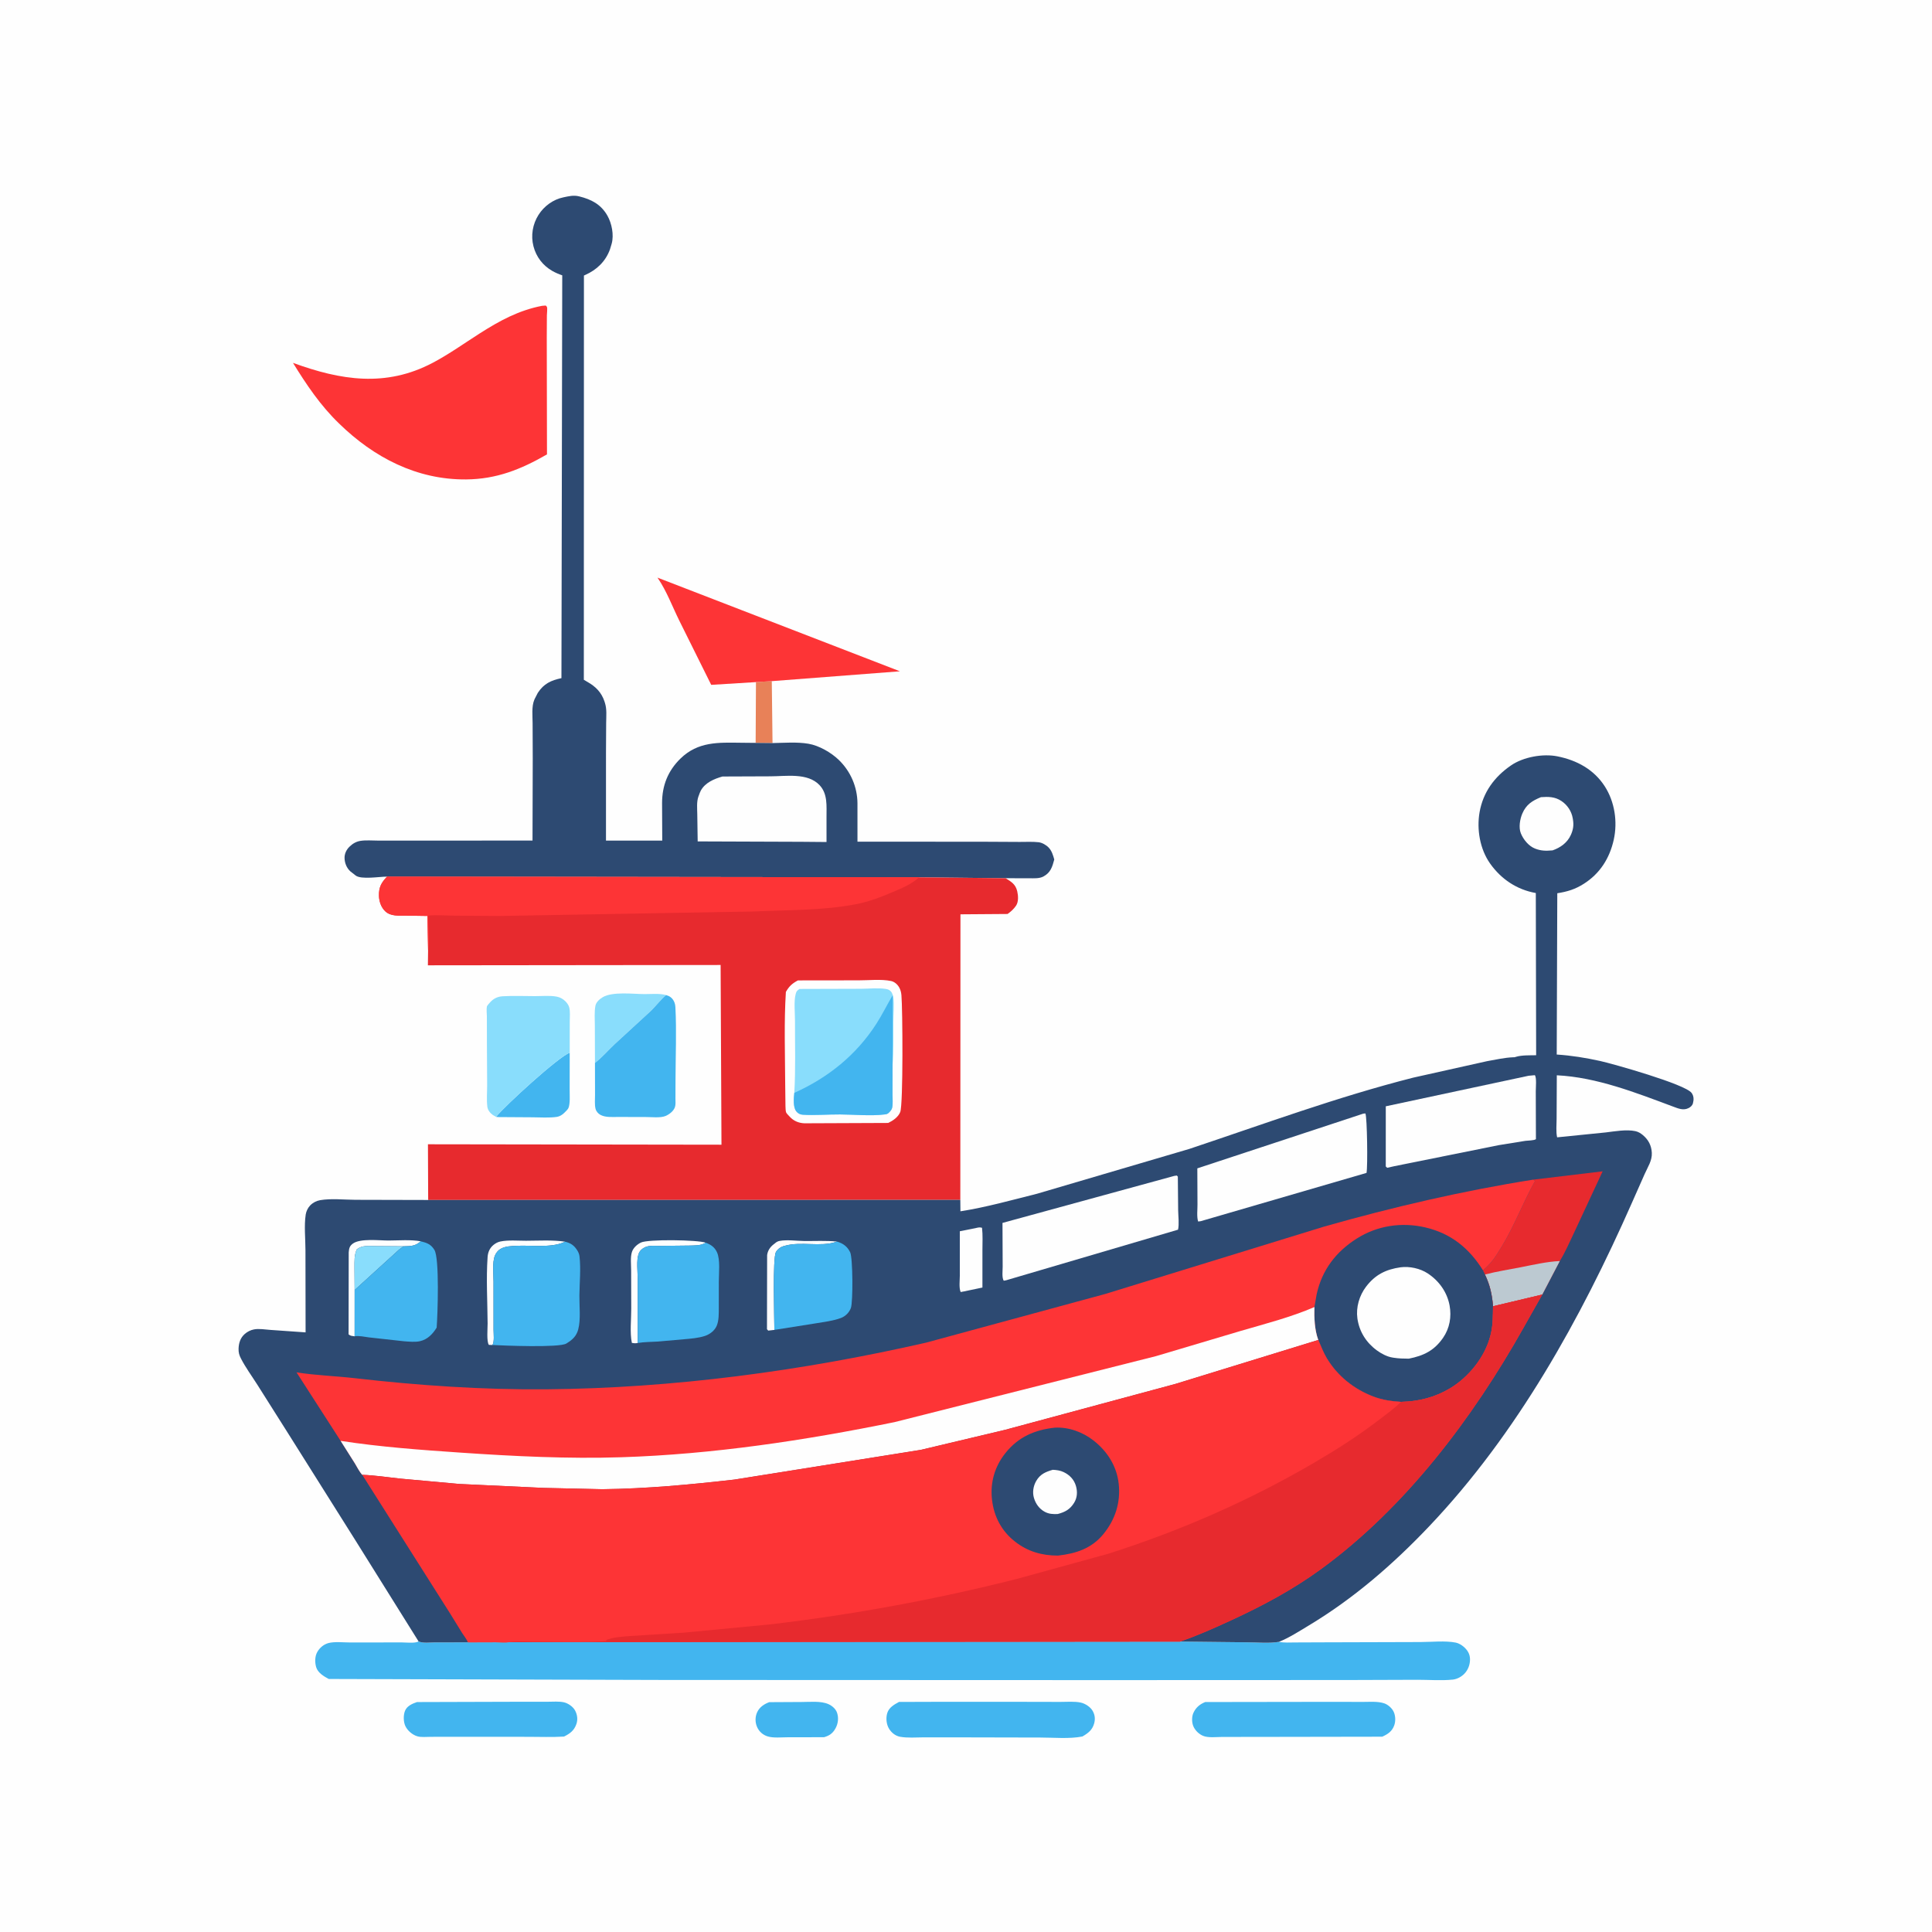 <svg version="1.1" xmlns="http://www.w3.org/2000/svg" style="display: block;" viewBox="0 0 2048 2048" width="1024" height="1024">
<path transform="translate(0,0)" fill="rgb(254,254,254)" d="M -0 -0 L 2048 0 L 2048 2048 L -0 2048 L -0 -0 z"/>
<path transform="translate(0,0)" fill="rgb(232,129,88)" d="M 801.355 723.05 L 818.125 722.04 L 818.916 787.692 L 785.657 787.344 L 801.013 787.34 L 801.355 723.05 z"/>
<path transform="translate(0,0)" fill="rgb(137,221,252)" d="M 630.688 1126.75 L 630.575 1087.44 C 630.571 1080.61 629.929 1072.87 631.155 1066.18 C 631.879 1062.24 635.838 1058.84 639.143 1056.95 C 649.664 1050.96 671.175 1053.73 683.117 1053.78 C 690.29 1053.81 699.226 1052.86 706.094 1054.83 C 700.302 1059.69 695.603 1066.04 690.185 1071.38 L 651.676 1106.78 C 644.819 1113.16 638.042 1121.17 630.688 1126.75 z"/>
<path transform="translate(0,0)" fill="rgb(66,181,239)" d="M 525.798 1183.93 C 534.862 1172.47 592.571 1119.69 603.916 1115.96 L 603.864 1155.92 C 603.83 1160.99 604.522 1169.99 602.552 1174.6 C 601.915 1176.1 599.141 1178.71 597.943 1179.87 C 595.981 1181.77 593.217 1183.49 590.477 1183.91 C 582.167 1185.17 572.703 1184.4 564.263 1184.38 L 528.408 1184.15 L 525.798 1183.93 z"/>
<path transform="translate(0,0)" fill="rgb(66,181,239)" d="M 815.398 1804.37 L 849.991 1804.18 C 858.676 1804.18 870.112 1802.9 878.157 1806.45 C 882.061 1808.18 885.947 1811.49 887.332 1815.64 C 889.182 1821.17 888.411 1827.31 885.573 1832.32 C 882.647 1837.49 879.15 1839.89 873.531 1841.51 L 834.812 1841.58 C 828.564 1841.58 819.686 1842.53 813.752 1840.66 C 808.631 1839.06 804.683 1835.57 802.522 1830.66 C 800.339 1825.69 800.376 1819.75 802.709 1814.84 C 805.23 1809.53 810.085 1806.35 815.398 1804.37 z"/>
<path transform="translate(0,0)" fill="rgb(66,181,239)" d="M 442.034 1804.25 L 550.872 1803.93 L 580.903 1803.92 C 586.302 1803.92 592.531 1803.34 597.784 1804.52 C 602.242 1805.52 607.54 1809.22 609.666 1813.3 C 611.991 1817.76 612.652 1822.73 611.023 1827.5 C 608.66 1834.42 604.236 1837.66 597.889 1840.83 C 585.39 1841.63 572.606 1841.1 560.077 1841.1 L 493.359 1841.05 L 457.02 1841.1 C 452.65 1841.08 446.539 1841.78 442.458 1840.57 C 437.223 1839.02 432.083 1834.68 429.72 1829.75 C 427.545 1825.2 427.462 1817.83 429.446 1813.27 C 431.652 1808.21 437.196 1805.91 442.034 1804.25 z"/>
<path transform="translate(0,0)" fill="rgb(66,181,239)" d="M 1277.61 1804.22 L 1407.4 1804.03 L 1444.96 1804.09 C 1452.04 1804.11 1460.61 1803.33 1467.37 1805.62 C 1471.4 1806.99 1475.63 1810.78 1477.4 1814.65 C 1479.34 1818.91 1479.52 1824.62 1477.93 1829 C 1475.61 1835.38 1471.15 1838.29 1465.2 1840.97 L 1339.16 1841.18 L 1295.42 1841.23 C 1289.46 1841.24 1280.8 1842.37 1275.28 1840.06 C 1270.68 1838.12 1266.48 1833.96 1264.75 1829.27 C 1263.25 1825.23 1263.29 1819.42 1265.16 1815.5 C 1267.85 1809.86 1271.92 1806.51 1277.61 1804.22 z"/>
<path transform="translate(0,0)" fill="rgb(66,181,239)" d="M 952.981 1804.12 L 998.182 1803.98 L 1081.71 1804 L 1124 1804.09 C 1130.86 1804.11 1138.82 1803.37 1145.53 1804.78 C 1150.29 1805.78 1155.8 1809.33 1158.25 1813.59 C 1160.71 1817.88 1161.16 1822.25 1159.83 1827 C 1157.88 1833.95 1153.35 1837.31 1147.4 1840.74 C 1133.72 1843.47 1116.97 1841.87 1102.96 1841.86 L 1021.04 1841.68 L 978.942 1841.66 C 970.94 1841.69 961.948 1842.47 954.075 1841.03 C 949.222 1840.14 945.079 1836.8 942.5 1832.66 C 939.58 1827.99 938.939 1821.34 940.47 1816.1 C 942.237 1810.04 947.827 1806.91 952.981 1804.12 z"/>
<path transform="translate(0,0)" fill="rgb(66,181,239)" d="M 706.094 1054.83 C 709.914 1055.88 712.488 1057.73 714.369 1061.34 C 715.455 1063.42 715.846 1065.69 715.967 1068.01 C 717.279 1093.19 716.139 1119.08 716.077 1144.32 L 716.004 1164.55 C 715.991 1167.37 716.381 1170.91 715.475 1173.58 C 714.044 1177.79 709.466 1181.34 705.5 1182.99 C 699.957 1185.29 690.384 1184.07 684.4 1184.09 L 655.18 1184.02 C 649.232 1183.98 642.281 1184.72 636.803 1181.97 C 634.166 1180.65 632.022 1178.24 631.296 1175.35 C 630.183 1170.92 630.792 1165.19 630.759 1160.62 L 630.688 1126.75 C 638.042 1121.17 644.819 1113.16 651.676 1106.78 L 690.185 1071.38 C 695.603 1066.04 700.302 1059.69 706.094 1054.83 z"/>
<path transform="translate(0,0)" fill="rgb(137,221,252)" d="M 525.798 1183.93 L 522.422 1181.92 C 519.532 1179.95 517 1176.62 516.581 1173.08 C 515.713 1165.75 516.419 1157.63 516.386 1150.21 L 516.152 1105.36 L 516.105 1077.41 C 516.111 1074.4 515.504 1069.74 516.135 1066.86 C 516.316 1066.04 518.487 1063.69 519.083 1063 C 522.834 1058.65 527.273 1056.39 533 1056.07 C 544.246 1055.44 555.826 1055.93 567.101 1055.95 C 574.381 1055.96 583.097 1055.1 590.237 1056.5 C 593.558 1057.15 596.54 1058.73 598.975 1061.07 C 600.923 1062.95 602.666 1065.19 603.383 1067.84 C 604.565 1072.21 603.943 1078.17 603.96 1082.74 L 603.916 1115.96 C 592.571 1119.69 534.862 1172.47 525.798 1183.93 z"/>
<path transform="translate(0,0)" fill="rgb(253,52,54)" d="M 801.355 723.05 L 753.915 725.968 L 720.047 657.81 C 712.888 643.313 706.681 626.661 697.651 613.334 L 696.924 612.288 L 953.959 711.593 L 818.125 722.04 L 801.355 723.05 z"/>
<path transform="translate(0,0)" fill="rgb(253,52,54)" d="M 574.434 324.214 L 578.5 323.883 C 578.938 324.422 579.622 324.832 579.814 325.5 C 580.396 327.518 579.739 332.099 579.717 334.312 L 579.599 357.986 L 579.823 481.679 C 552.192 497.577 526.438 507.922 494.14 508.21 C 441.824 508.678 396.239 484.898 359.429 448.946 C 339.786 430.032 324.783 407.722 310.571 384.643 C 361.233 403.172 409.019 410.814 458.744 384.568 C 476.001 375.459 492.247 363.822 508.698 353.333 C 529.541 340.043 549.89 328.968 574.434 324.214 z"/>
<path transform="translate(0,0)" fill="rgb(66,181,239)" d="M 443.69 1739.95 C 448.158 1742.1 455.933 1741.02 460.881 1741.02 L 496.041 1740.97 L 525.573 1740.87 C 529.979 1740.85 535.431 1741.46 539.73 1740.79 L 1250.9 1740.12 L 1322.01 1740.92 C 1332.71 1740.94 1345.3 1742.19 1355.76 1740.44 C 1361.36 1741.54 1367.32 1741.07 1373 1741.06 L 1402.45 1740.94 L 1505.74 1740.64 C 1517.35 1740.62 1531.9 1739.01 1543.15 1741.22 C 1545.99 1741.77 1549.22 1743.64 1551.39 1745.5 C 1555.6 1749.1 1558.18 1753.17 1558.27 1758.78 C 1558.35 1764.56 1556.23 1770.28 1552.11 1774.41 C 1548.94 1777.58 1544.47 1779.98 1539.97 1780.45 C 1528.04 1781.68 1514.9 1780.64 1502.87 1780.64 L 1430.22 1780.89 L 1172.77 1780.99 L 703.133 1780.82 L 348.485 1779.79 C 343.258 1776.99 336.781 1773.16 335.084 1767.06 C 333.669 1761.97 333.716 1755.74 336.397 1751.06 C 338.918 1746.66 343.225 1743.04 348.168 1741.71 C 354.688 1739.97 364.512 1741.11 371.395 1741.09 L 425.851 1741.02 C 430.497 1741.02 438.512 1742.01 442.704 1740.45 L 443.69 1739.95 z"/>
<path transform="translate(0,0)" fill="rgb(45,74,114)" d="M 410.291 929.271 C 402.417 929.183 382.904 932.65 376.929 928.038 L 375.949 927.229 L 371.501 923.782 C 367.493 920.195 365.385 914.961 365.242 909.621 C 365.119 904.985 367.207 900.704 370.5 897.51 C 373.848 894.262 377.518 892.086 382.135 891.355 C 387.993 890.426 394.764 891.067 400.754 891.064 L 437.945 891.087 L 564.485 891.011 L 564.726 804 L 564.587 766.53 C 564.556 758.946 563.392 748.881 566.374 741.843 L 566.985 740.5 L 570.071 734.5 C 576.521 724.596 584.146 721.244 595.151 718.853 L 596.008 291.858 C 592.346 290.607 588.882 289.159 585.513 287.236 C 575.449 281.489 568.416 272.344 565.5 261.102 C 562.561 249.773 564.583 237.631 570.862 227.75 C 576.74 218.501 586.418 211.402 597.18 209.196 C 603.111 207.979 607.885 206.672 613.928 208.16 C 626.846 211.343 637.101 216.618 643.903 228.646 C 648.501 236.778 650.952 248.965 648.436 258.205 L 648.057 259.5 L 646.611 264.299 C 641.956 277.134 632.62 286.03 620.367 291.464 L 618.995 292.066 L 618.882 720.589 L 623 723.026 C 631.425 727.778 637.587 734.034 640.711 743.392 L 641.222 745 C 643.427 751.72 642.625 758.971 642.56 765.956 L 642.374 797.434 L 642.365 891.052 L 702.011 891.073 L 701.826 851.289 C 701.835 832.803 707.966 817.222 721.211 804.235 C 739.905 785.905 761.565 787.068 785.657 787.344 L 818.916 787.692 C 831.261 787.476 844.712 786.347 856.918 788.389 C 868.151 790.269 881.045 797.696 889.164 805.556 C 901.656 817.651 908.776 834.032 908.948 851.449 L 908.958 892.203 L 1041.96 892.271 L 1081 892.475 C 1087.51 892.522 1094.54 892.065 1101 892.81 C 1104.73 893.241 1109.14 895.797 1111.7 898.539 C 1114.99 902.059 1116.3 906.575 1117.56 911.103 C 1115.51 918.838 1113.75 924.941 1106.16 929.068 C 1101.73 931.474 1095.8 931.025 1090.9 930.975 L 1066.02 930.959 L 974.362 929.971 L 410.291 929.271 z"/>
<path transform="translate(0,0)" fill="rgb(254,254,254)" d="M 765.841 823.128 L 816.575 822.933 C 833.433 822.898 856.095 818.929 868.74 832.256 C 877.479 841.465 876.097 854.315 876.14 865.962 L 876.151 892.566 L 849.75 892.337 L 739.571 891.933 L 739.138 862.879 C 739.066 856.887 738.324 850.005 740.37 844.29 L 740.87 843 C 741.497 841.268 742.026 839.626 742.922 838 C 747.581 829.549 757.064 825.628 765.841 823.128 z"/>
<path transform="translate(0,0)" fill="rgb(231,42,46)" d="M 410.291 929.271 L 974.362 929.971 L 1066.02 930.959 C 1072.16 934.769 1076.57 937.351 1078.33 944.875 C 1079.4 949.495 1079.81 955.916 1077.07 960.032 C 1074.78 963.478 1071.44 966.502 1068.06 968.856 L 1018.12 969.218 L 1017.98 1271.95 L 453.886 1272.04 L 453.642 1212.98 L 764.793 1213.43 L 763.884 1022.93 L 453.582 1023.27 L 453.789 1007.34 L 453.131 970.945 L 430.469 970.602 C 422.909 970.469 414.462 971.603 408.5 966.097 C 404.124 962.054 401.865 955.587 401.721 949.713 C 401.499 940.648 404.064 935.801 410.291 929.271 z"/>
<path transform="translate(0,0)" fill="rgb(254,254,254)" d="M 845.822 1039.27 L 910.176 1039.19 C 920.756 1039.23 934.264 1037.74 944.5 1039.9 C 948.333 1040.7 951.551 1043.65 953.36 1047.05 C 954.732 1049.63 955.283 1052.14 955.554 1055.02 C 956.817 1068.47 957.524 1170.63 954.285 1178.82 C 952.157 1184.2 946.52 1188.01 941.526 1190.37 L 852.738 1190.74 C 846.351 1190.46 841.073 1188.17 836.797 1183.39 C 835.923 1182.41 833.874 1180.45 833.349 1179.27 C 832.706 1177.82 832.723 1174.12 832.622 1172.37 L 832.337 1148.32 C 832.177 1116.24 831.042 1083.5 833.058 1051.49 C 836.497 1045.43 839.644 1042.61 845.822 1039.27 z"/>
<path transform="translate(0,0)" fill="rgb(137,221,252)" d="M 841.991 1158.48 C 843.508 1133.23 842.618 1107.42 842.732 1082.12 C 842.77 1073.59 841.322 1061.74 843.5 1053.52 C 844.258 1050.66 845.083 1049.93 847.5 1048.34 L 912.676 1048.15 C 920.935 1048.1 930.741 1047.03 938.849 1048.3 C 941.348 1048.69 943.018 1049.31 944.682 1051.31 C 945.824 1052.68 946.86 1055.92 947.049 1057.68 C 947.911 1065.67 947.042 1074.6 946.997 1082.69 C 946.911 1098.12 947.392 1113.77 946.158 1129.13 L 946.101 1160.14 C 946.07 1164.43 946.706 1170.33 945.69 1174.43 C 945.218 1176.34 943.836 1177.88 942.489 1179.24 C 940.899 1180.84 940.11 1181.05 937.801 1181.34 C 922.852 1183.22 905.604 1181.42 890.437 1181.35 C 877.452 1181.29 863.9 1182.42 851 1181.66 C 848.162 1181.5 845.769 1180.25 844.027 1178 C 840.526 1173.48 841.415 1163.93 841.991 1158.48 z"/>
<path transform="translate(0,0)" fill="rgb(66,181,239)" d="M 841.991 1158.48 C 877.718 1142.42 907.597 1118.47 928.924 1085.35 C 935.194 1075.62 940.326 1065.02 946.272 1055.05 L 946.158 1129.13 L 946.101 1160.14 C 946.07 1164.43 946.706 1170.33 945.69 1174.43 C 945.218 1176.34 943.836 1177.88 942.489 1179.24 C 940.899 1180.84 940.11 1181.05 937.801 1181.34 C 922.852 1183.22 905.604 1181.42 890.437 1181.35 C 877.452 1181.29 863.9 1182.42 851 1181.66 C 848.162 1181.5 845.769 1180.25 844.027 1178 C 840.526 1173.48 841.415 1163.93 841.991 1158.48 z"/>
<path transform="translate(0,0)" fill="rgb(253,52,54)" d="M 410.291 929.271 L 974.362 929.971 C 966.155 937.306 956.948 941.073 946.949 945.351 C 933.898 950.935 921.186 955.858 907.209 958.54 C 871.402 965.411 834.594 964.491 798.374 966.231 L 529.774 970.974 L 481.114 970.627 C 472.192 970.523 462.863 969.772 454.01 970.567 C 454.174 982.432 455.481 995.61 453.789 1007.34 L 453.131 970.945 L 430.469 970.602 C 422.909 970.469 414.462 971.603 408.5 966.097 C 404.124 962.054 401.865 955.587 401.721 949.713 C 401.499 940.648 404.064 935.801 410.291 929.271 z"/>
<path transform="translate(0,0)" fill="rgb(45,74,114)" d="M 1017.98 1271.95 L 1018.1 1284.03 C 1045.15 1279.82 1072.68 1272.08 1099.26 1265.43 L 1260.64 1217.93 C 1339.56 1191.6 1417.35 1162.84 1498.11 1142.34 L 1576.37 1124.88 C 1585.31 1123.35 1594.85 1121.09 1603.9 1120.76 C 1606.23 1120.67 1605.09 1120.85 1607.01 1120.27 C 1613.15 1118.39 1621.87 1118.74 1628.38 1118.6 L 1628.02 946.646 C 1607.97 943.087 1591.33 932.005 1579.56 915.366 C 1568.8 900.151 1565.24 879.238 1568.39 861.095 C 1572.11 839.764 1584.14 823.431 1601.82 811.318 C 1614.85 802.393 1635.61 798.661 1651.1 801.791 C 1671.51 805.918 1689.52 815.606 1701.08 833.481 C 1711.69 849.885 1714.84 871.127 1710.66 890.067 C 1706.3 909.755 1696.06 925.981 1678.89 936.871 C 1669.66 942.722 1661.53 945.187 1650.79 946.88 L 1650.19 1117.85 C 1665.84 1118.88 1680.78 1121.3 1696.09 1124.66 C 1709.28 1127.56 1786.34 1149.23 1793.17 1158.54 C 1795.57 1161.81 1795.63 1165.69 1794.59 1169.5 C 1793.95 1171.86 1792.09 1173.55 1789.95 1174.62 C 1784.41 1177.39 1779.08 1175.08 1773.7 1173.08 C 1734.46 1158.46 1692.6 1141.89 1650.28 1139.85 L 1650.07 1186.11 C 1650.08 1192.14 1649.24 1199.79 1650.62 1205.62 L 1702.17 1200.42 C 1711.74 1199.28 1724.01 1197.03 1733.5 1199.05 C 1736.56 1199.71 1739.09 1201.21 1741.47 1203.21 C 1747.4 1208.17 1750.58 1214.26 1750.99 1222 C 1751.44 1230.39 1746.63 1237.14 1743.41 1244.51 L 1729.83 1275.18 C 1675.59 1398.01 1608.16 1519.82 1515.11 1617.82 C 1476.77 1658.2 1435.04 1694.45 1387.2 1723.18 C 1376.98 1729.32 1366.83 1735.93 1355.76 1740.44 C 1345.3 1742.19 1332.71 1740.94 1322.01 1740.92 L 1250.9 1740.12 L 539.73 1740.79 C 535.431 1741.46 529.979 1740.85 525.573 1740.87 L 496.041 1740.97 L 460.881 1741.02 C 455.933 1741.02 448.158 1742.1 443.69 1739.95 L 377.5 1634.02 L 304.758 1518.41 L 272.719 1467.74 C 266.928 1458.62 260.389 1449.73 255.43 1440.13 C 253.577 1436.54 252.763 1433.7 252.9 1429.63 C 253.105 1423.55 254.835 1418.07 259.539 1413.99 C 262.279 1411.61 265.574 1409.96 269.141 1409.25 C 274.489 1408.19 281.107 1409.36 286.558 1409.75 L 323.936 1412.37 L 323.803 1325.4 C 323.791 1313.3 322.27 1299.3 324.064 1287.5 C 324.587 1284.06 326.345 1280.32 328.797 1277.81 C 331.683 1274.85 335.357 1272.92 339.419 1272.22 C 350.976 1270.24 365.046 1271.78 376.825 1271.85 L 453.886 1272.04 L 1017.98 1271.95 z"/>
<path transform="translate(0,0)" fill="rgb(254,254,254)" d="M 820.874 1409.75 L 814.346 1410.5 L 813.027 1409 L 813.188 1330.48 C 813.791 1325.78 816.304 1321.98 819.986 1319.12 L 821.138 1318.25 L 822.17 1317.39 C 823.564 1316.32 824.721 1315.74 826.474 1315.41 C 834.081 1313.96 844.355 1315.4 852.195 1315.51 C 863.886 1315.67 875.531 1314.91 887.19 1316.12 L 886.285 1316.45 C 869.476 1322.06 849.027 1315.66 831.82 1320.62 L 830.536 1320.97 C 827.238 1321.93 824.331 1324.12 822.576 1327.11 C 818.806 1333.53 820.872 1397.37 820.874 1409.75 z"/>
<path transform="translate(0,0)" fill="rgb(254,254,254)" d="M 375.918 1416.56 C 373.277 1416.12 371.612 1416.27 369.51 1414.5 L 369.646 1327.56 C 370.021 1323.44 370.427 1320.94 373.954 1318.32 C 381.799 1312.49 402.259 1315.03 411.751 1315 C 422.817 1314.97 435.084 1313.88 445.987 1315.81 C 440.191 1321.15 435.2 1320.9 427.774 1321.12 L 398.349 1320.9 C 391.33 1320.93 383.816 1319.63 378.136 1324.5 C 375.389 1330.8 375.823 1336.81 375.756 1343.53 L 375.938 1367.47 L 375.918 1416.56 z"/>
<path transform="translate(0,0)" fill="rgb(254,254,254)" d="M 521.978 1425.75 L 518.227 1425.63 C 515.659 1422.12 516.926 1407.99 516.893 1402.99 C 516.741 1379.79 515.25 1355.64 516.869 1332.53 C 517.229 1327.39 519.128 1322.88 523.245 1319.58 C 525.391 1317.85 527.793 1316.58 530.5 1316.02 C 538.919 1314.31 549.068 1315.25 557.662 1315.24 C 571.199 1315.21 585.569 1314.24 598.968 1316.23 L 597.297 1317.01 C 583.661 1322.85 562.75 1319.89 547.825 1320.6 C 541.872 1320.88 535.593 1320.92 530.324 1324.05 C 527.773 1325.56 525.688 1328.3 524.601 1331.04 C 521.67 1338.44 523.154 1350.44 523.159 1358.48 L 523.187 1409.67 C 523.191 1413.8 524.235 1422.51 521.978 1425.75 z"/>
<path transform="translate(0,0)" fill="rgb(254,254,254)" d="M 676.019 1423.63 C 673.673 1424.04 672.13 1423.97 669.798 1423.5 C 667.535 1412.81 669.181 1398.36 669.137 1387.29 L 669.032 1346.74 C 669.027 1340.7 668.032 1332.66 669.922 1327 C 671.369 1322.67 675.434 1319.05 679.461 1317.12 C 687.081 1313.48 739.846 1314.23 748.127 1317.33 L 746.657 1318.1 C 742.056 1320.38 736.568 1320.17 731.544 1320.35 L 698.756 1320.71 C 693.877 1320.72 688.221 1320.01 683.699 1322.14 C 680.657 1323.57 678.219 1325.79 677.013 1328.99 C 674.404 1335.92 676.017 1348.38 676.001 1356.16 L 676.019 1423.63 z"/>
<path transform="translate(0,0)" fill="rgb(137,221,252)" d="M 375.938 1367.47 L 375.756 1343.53 C 375.823 1336.81 375.389 1330.8 378.136 1324.5 C 383.816 1319.63 391.33 1320.93 398.349 1320.9 L 427.774 1321.12 L 422.73 1324.89 L 375.938 1367.47 z"/>
<path transform="translate(0,0)" fill="rgb(254,254,254)" d="M 1035.72 1301.5 C 1037.8 1301.03 1038.92 1300.95 1040.99 1301.5 C 1041.89 1309.26 1041.41 1317.38 1041.42 1325.2 L 1041.41 1364.85 L 1021.5 1369.02 L 1018.33 1369.61 C 1016.38 1364.93 1017.46 1357.37 1017.45 1352.25 L 1017.44 1305.19 L 1035.72 1301.5 z"/>
<path transform="translate(0,0)" fill="rgb(254,254,254)" d="M 1633.5 845.011 C 1641.45 844.456 1648.28 844.513 1655.18 849.103 C 1661.5 853.306 1665.9 859.958 1667.17 867.413 L 1667.42 868.957 C 1668.39 874.857 1667.61 879.615 1665.17 885.045 C 1661.44 893.33 1654.1 898.564 1645.78 901.429 L 1645.09 901.481 C 1638.54 902.046 1633.44 901.969 1627.24 899.541 C 1620.43 896.87 1614.81 889.946 1612.13 883.275 C 1609.69 877.171 1611.21 868.334 1613.69 862.481 C 1617.79 852.816 1624.22 848.819 1633.5 845.011 z"/>
<path transform="translate(0,0)" fill="rgb(66,181,239)" d="M 887.19 1316.12 C 893.642 1318 898.109 1321.22 901.172 1327.36 C 904.104 1333.24 904.282 1380.08 901.979 1386.49 C 900.249 1391.3 896.205 1395.32 891.438 1397.11 C 883.081 1400.25 873.778 1401.25 865 1402.75 L 820.874 1409.75 C 820.872 1397.37 818.806 1333.53 822.576 1327.11 C 824.331 1324.12 827.238 1321.93 830.536 1320.97 L 831.82 1320.62 C 849.027 1315.66 869.476 1322.06 886.285 1316.45 L 887.19 1316.12 z"/>
<path transform="translate(0,0)" fill="rgb(66,181,239)" d="M 445.987 1315.81 C 452.698 1317.5 456.739 1318.91 460.498 1324.98 C 465.994 1333.87 463.934 1394.02 462.877 1407.37 C 458.609 1414.15 453.346 1419.86 445.154 1421.72 C 440.003 1422.9 433.588 1422.17 428.313 1421.81 L 391.151 1417.7 C 387.175 1417.19 379.794 1415.61 375.918 1416.56 L 375.938 1367.47 L 422.73 1324.89 L 427.774 1321.12 C 435.2 1320.9 440.191 1321.15 445.987 1315.81 z"/>
<path transform="translate(0,0)" fill="rgb(66,181,239)" d="M 748.127 1317.33 C 753.502 1319.22 757.644 1322.16 760.059 1327.5 C 763.652 1335.44 761.972 1349.74 761.987 1358.38 L 761.958 1386.34 C 761.928 1392.47 762.157 1399.9 759.656 1405.59 C 757.449 1410.6 752.512 1414.36 747.431 1416.08 C 740.452 1418.44 732.3 1419.03 725 1419.67 L 697.5 1422.09 C 690.372 1422.56 683.062 1422.46 676.019 1423.63 L 676.001 1356.16 C 676.017 1348.38 674.404 1335.92 677.013 1328.99 C 678.219 1325.79 680.657 1323.57 683.699 1322.14 C 688.221 1320.01 693.877 1320.72 698.756 1320.71 L 731.544 1320.35 C 736.568 1320.17 742.056 1320.38 746.657 1318.1 L 748.127 1317.33 z"/>
<path transform="translate(0,0)" fill="rgb(231,42,46)" d="M 1625.3 1250.48 L 1698.88 1241.64 L 1668.18 1307.58 C 1663.51 1317.29 1659.16 1327.62 1653.45 1336.75 L 1634.86 1372.3 L 1582.67 1384.69 C 1581.73 1372.56 1579.39 1362.01 1574.1 1351.04 L 1571.97 1346.52 C 1581.06 1339.25 1586.21 1330.84 1592.17 1320.99 C 1605.62 1298.73 1614.57 1274.49 1627.18 1252 L 1625.3 1250.48 z"/>
<path transform="translate(0,0)" fill="rgb(188,201,209)" d="M 1574.1 1351.04 C 1586.48 1347.77 1599.25 1345.86 1611.81 1343.39 C 1625.59 1340.69 1639.38 1337.42 1653.45 1336.75 L 1634.86 1372.3 L 1582.67 1384.69 C 1581.73 1372.56 1579.39 1362.01 1574.1 1351.04 z"/>
<path transform="translate(0,0)" fill="rgb(66,181,239)" d="M 598.968 1316.23 C 605.074 1317.75 608.585 1320.1 611.961 1325.5 C 613.222 1327.52 614.041 1329.55 614.313 1331.93 C 615.819 1345.11 614.34 1360.03 614.186 1373.35 C 614.06 1384.33 615.756 1398.93 612.905 1409.4 C 611.107 1416 607.114 1419.98 601.425 1423.5 L 600.218 1424.27 C 592.465 1428.74 533.822 1426.41 521.978 1425.75 C 524.235 1422.51 523.191 1413.8 523.187 1409.67 L 523.159 1358.48 C 523.154 1350.44 521.67 1338.44 524.601 1331.04 C 525.688 1328.3 527.773 1325.56 530.324 1324.05 C 535.593 1320.92 541.872 1320.88 547.825 1320.6 C 562.75 1319.89 583.661 1322.85 597.297 1317.01 L 598.968 1316.23 z"/>
<path transform="translate(0,0)" fill="rgb(254,254,254)" d="M 1620.37 1140.35 L 1627 1139.73 C 1629.05 1142.5 1627.98 1152.88 1627.99 1156.64 L 1628.14 1207.56 C 1626.17 1209.04 1619.71 1209 1617 1209.34 L 1588.89 1213.88 L 1478.23 1236.16 L 1470.5 1237.9 L 1468.97 1236.5 L 1468.99 1172.73 L 1620.37 1140.35 z"/>
<path transform="translate(0,0)" fill="rgb(254,254,254)" d="M 1445.15 1180.5 L 1447.4 1180.3 C 1449.23 1184.54 1449.97 1236.36 1448.57 1243.32 L 1272.86 1294.5 L 1270.08 1294.86 C 1268.45 1289.8 1269.42 1282.22 1269.38 1276.88 L 1269.21 1238.51 L 1445.15 1180.5 z"/>
<path transform="translate(0,0)" fill="rgb(254,254,254)" d="M 1244.79 1246.5 L 1247.48 1246.12 L 1248.55 1247.28 L 1248.9 1283.14 C 1248.99 1289.39 1250.12 1297.47 1248.76 1303.52 L 1066.5 1357.16 L 1064 1357.62 C 1061.86 1354.34 1062.9 1346.91 1062.87 1342.69 L 1062.68 1296.34 L 1244.79 1246.5 z"/>
<path transform="translate(0,0)" fill="rgb(253,52,54)" d="M 361.077 1527.37 L 314.322 1454.75 C 334.672 1457.99 355.601 1458.59 376.086 1460.94 C 443.422 1468.67 511.29 1473.3 579.107 1472.72 C 713.819 1471.57 850.448 1453.21 981.679 1423.26 L 1171.74 1371.62 L 1403.69 1300.22 C 1476.5 1279.54 1550.52 1262.3 1625.3 1250.48 L 1627.18 1252 C 1614.57 1274.49 1605.62 1298.73 1592.17 1320.99 C 1586.21 1330.84 1581.06 1339.25 1571.97 1346.52 L 1574.1 1351.04 C 1579.39 1362.01 1581.73 1372.56 1582.67 1384.69 C 1582.54 1394.46 1582.68 1404.5 1580.34 1414.04 L 1579.96 1415.63 C 1574.33 1438.31 1557 1459.81 1537.11 1471.71 C 1521.05 1481.3 1503.8 1485.67 1485.16 1486.04 C 1474.96 1485.35 1465.62 1484.1 1456.01 1480.47 C 1435.29 1472.63 1417.67 1458.61 1406.26 1439.43 C 1402.64 1433.36 1400.33 1426.81 1397.43 1420.39 L 1245.93 1467.02 L 1065.35 1515.7 L 976.178 1536.89 L 778.663 1568.39 C 732.288 1573.68 685.19 1578.11 638.5 1578.62 L 576.209 1577.23 L 487 1573.06 L 425.021 1567.44 C 411.404 1566.04 397.679 1563.85 383.998 1563.36 C 380.875 1560.09 378.457 1554.87 376.033 1551 L 361.077 1527.37 z"/>
<path transform="translate(0,0)" fill="rgb(45,74,114)" d="M 1393.32 1385.52 L 1395.73 1371.87 C 1401.37 1346.26 1416.05 1327.03 1438.09 1313.01 C 1459.89 1299.15 1485.79 1295.26 1510.89 1301.11 C 1538.06 1307.45 1557.32 1323.07 1571.97 1346.52 L 1574.1 1351.04 C 1579.39 1362.01 1581.73 1372.56 1582.67 1384.69 C 1582.54 1394.46 1582.68 1404.5 1580.34 1414.04 L 1579.96 1415.63 C 1574.33 1438.31 1557 1459.81 1537.11 1471.71 C 1521.05 1481.3 1503.8 1485.67 1485.16 1486.04 C 1474.96 1485.35 1465.62 1484.1 1456.01 1480.47 C 1435.29 1472.63 1417.67 1458.61 1406.26 1439.43 C 1402.64 1433.36 1400.33 1426.81 1397.43 1420.39 C 1393.49 1409.72 1393.01 1396.77 1393.32 1385.52 z"/>
<path transform="translate(0,0)" fill="rgb(254,254,254)" d="M 1484.74 1343.37 C 1494.24 1342.15 1505.39 1344.59 1513.37 1349.81 C 1525.36 1357.65 1534 1369.65 1536.62 1383.84 C 1538.83 1395.84 1536.69 1408.03 1529.75 1418.09 C 1520.39 1431.66 1509.18 1437.12 1493.4 1440.24 C 1488.05 1440.2 1482.85 1440.13 1477.56 1439.29 L 1476 1439.04 C 1470.32 1438.13 1464.26 1434.92 1459.64 1431.55 C 1448.21 1423.23 1440.85 1411.52 1438.89 1397.54 C 1437.25 1385.83 1440.96 1373.28 1448.09 1363.92 C 1457.78 1351.21 1469.06 1345.62 1484.74 1343.37 z"/>
<path transform="translate(0,0)" fill="rgb(254,254,254)" d="M 1393.32 1385.52 C 1393.01 1396.77 1393.49 1409.72 1397.43 1420.39 L 1245.93 1467.02 L 1065.35 1515.7 L 976.178 1536.89 L 778.663 1568.39 C 732.288 1573.68 685.19 1578.11 638.5 1578.62 L 576.209 1577.23 L 487 1573.06 L 425.021 1567.44 C 411.404 1566.04 397.679 1563.85 383.998 1563.36 C 380.875 1560.09 378.457 1554.87 376.033 1551 L 361.077 1527.37 C 403.101 1533.86 446.017 1536.97 488.429 1539.86 C 544.796 1543.71 602.201 1546.55 658.678 1544.74 C 755.797 1541.63 853.1 1526.91 948.168 1507.53 L 1225.38 1437.56 L 1315.48 1410.76 C 1341.33 1403.24 1368.62 1396.22 1393.32 1385.52 z"/>
<path transform="translate(0,0)" fill="rgb(253,52,54)" d="M 1582.67 1384.69 L 1634.86 1372.3 L 1615.28 1406.95 C 1561.35 1503.06 1489.95 1597.92 1400.27 1663.35 C 1370.37 1685.16 1338.38 1702.24 1304.81 1717.7 C 1287.08 1725.86 1269.41 1733.82 1250.9 1740.12 L 539.73 1740.79 C 535.431 1741.46 529.979 1740.85 525.573 1740.87 L 496.041 1740.97 C 494.808 1737.73 491.699 1733.93 489.819 1730.94 L 477.197 1710.48 L 383.998 1563.36 C 397.679 1563.85 411.404 1566.04 425.021 1567.44 L 487 1573.06 L 576.209 1577.23 L 638.5 1578.62 C 685.19 1578.11 732.288 1573.68 778.663 1568.39 L 976.178 1536.89 L 1065.35 1515.7 L 1245.93 1467.02 L 1397.43 1420.39 C 1400.33 1426.81 1402.64 1433.36 1406.26 1439.43 C 1417.67 1458.61 1435.29 1472.63 1456.01 1480.47 C 1465.62 1484.1 1474.96 1485.35 1485.16 1486.04 C 1503.8 1485.67 1521.05 1481.3 1537.11 1471.71 C 1557 1459.81 1574.33 1438.31 1579.96 1415.63 L 1580.34 1414.04 C 1582.68 1404.5 1582.54 1394.46 1582.67 1384.69 z"/>
<path transform="translate(0,0)" fill="rgb(45,74,114)" d="M 1118.11 1513.38 C 1132.76 1512.57 1147.59 1517.98 1159.05 1526.9 C 1173.79 1538.37 1183.88 1554.21 1185.89 1573 C 1188.02 1592.86 1182.16 1610.99 1169.5 1626.38 C 1157.01 1641.57 1140.33 1646.93 1121.43 1648.99 C 1104.51 1649.02 1089.34 1644.67 1075.98 1634.18 C 1061.65 1622.94 1053.59 1607.66 1051.55 1589.58 C 1049.51 1571.4 1054.5 1554.34 1065.97 1540.09 C 1079.66 1523.09 1096.89 1515.7 1118.11 1513.38 z"/>
<path transform="translate(0,0)" fill="rgb(254,254,254)" d="M 1115.98 1558.04 C 1120.04 1558.22 1123.93 1558.76 1127.62 1560.53 C 1133.87 1563.55 1138.52 1568.33 1140.5 1575.07 C 1142.31 1581.23 1142 1587.56 1138.58 1593.07 C 1134.22 1600.09 1128.97 1602.88 1121.19 1604.93 C 1116.17 1605.11 1112.02 1604.99 1107.5 1602.58 C 1101.74 1599.51 1097.94 1594.2 1096.06 1588.01 C 1094.24 1581.98 1095.3 1575.26 1098.46 1569.84 C 1102.66 1562.62 1108.39 1560.24 1115.98 1558.04 z"/>
<path transform="translate(0,0)" fill="rgb(231,42,46)" d="M 1582.67 1384.69 L 1634.86 1372.3 L 1615.28 1406.95 C 1561.35 1503.06 1489.95 1597.92 1400.27 1663.35 C 1370.37 1685.16 1338.38 1702.24 1304.81 1717.7 C 1287.08 1725.86 1269.41 1733.82 1250.9 1740.12 L 539.73 1740.79 C 547.977 1739.32 557.797 1740.29 566.275 1740.27 C 591.503 1740.22 617.8 1741.75 642.876 1739.54 L 642.49 1738.5 C 650.465 1735.32 659.15 1735.07 667.618 1734.28 L 725.217 1730.65 L 815.605 1722.02 C 903.84 1711.66 991.886 1695.51 1078.02 1673.69 L 1175 1646.98 C 1251.49 1622.59 1324 1590.89 1393.3 1550.39 C 1416.48 1536.84 1438.3 1522.93 1459.69 1506.68 C 1468.34 1500.1 1477.38 1493.65 1485.16 1486.04 C 1503.8 1485.67 1521.05 1481.3 1537.11 1471.71 C 1557 1459.81 1574.33 1438.31 1579.96 1415.63 L 1580.34 1414.04 C 1582.68 1404.5 1582.54 1394.46 1582.67 1384.69 z"/>
</svg>